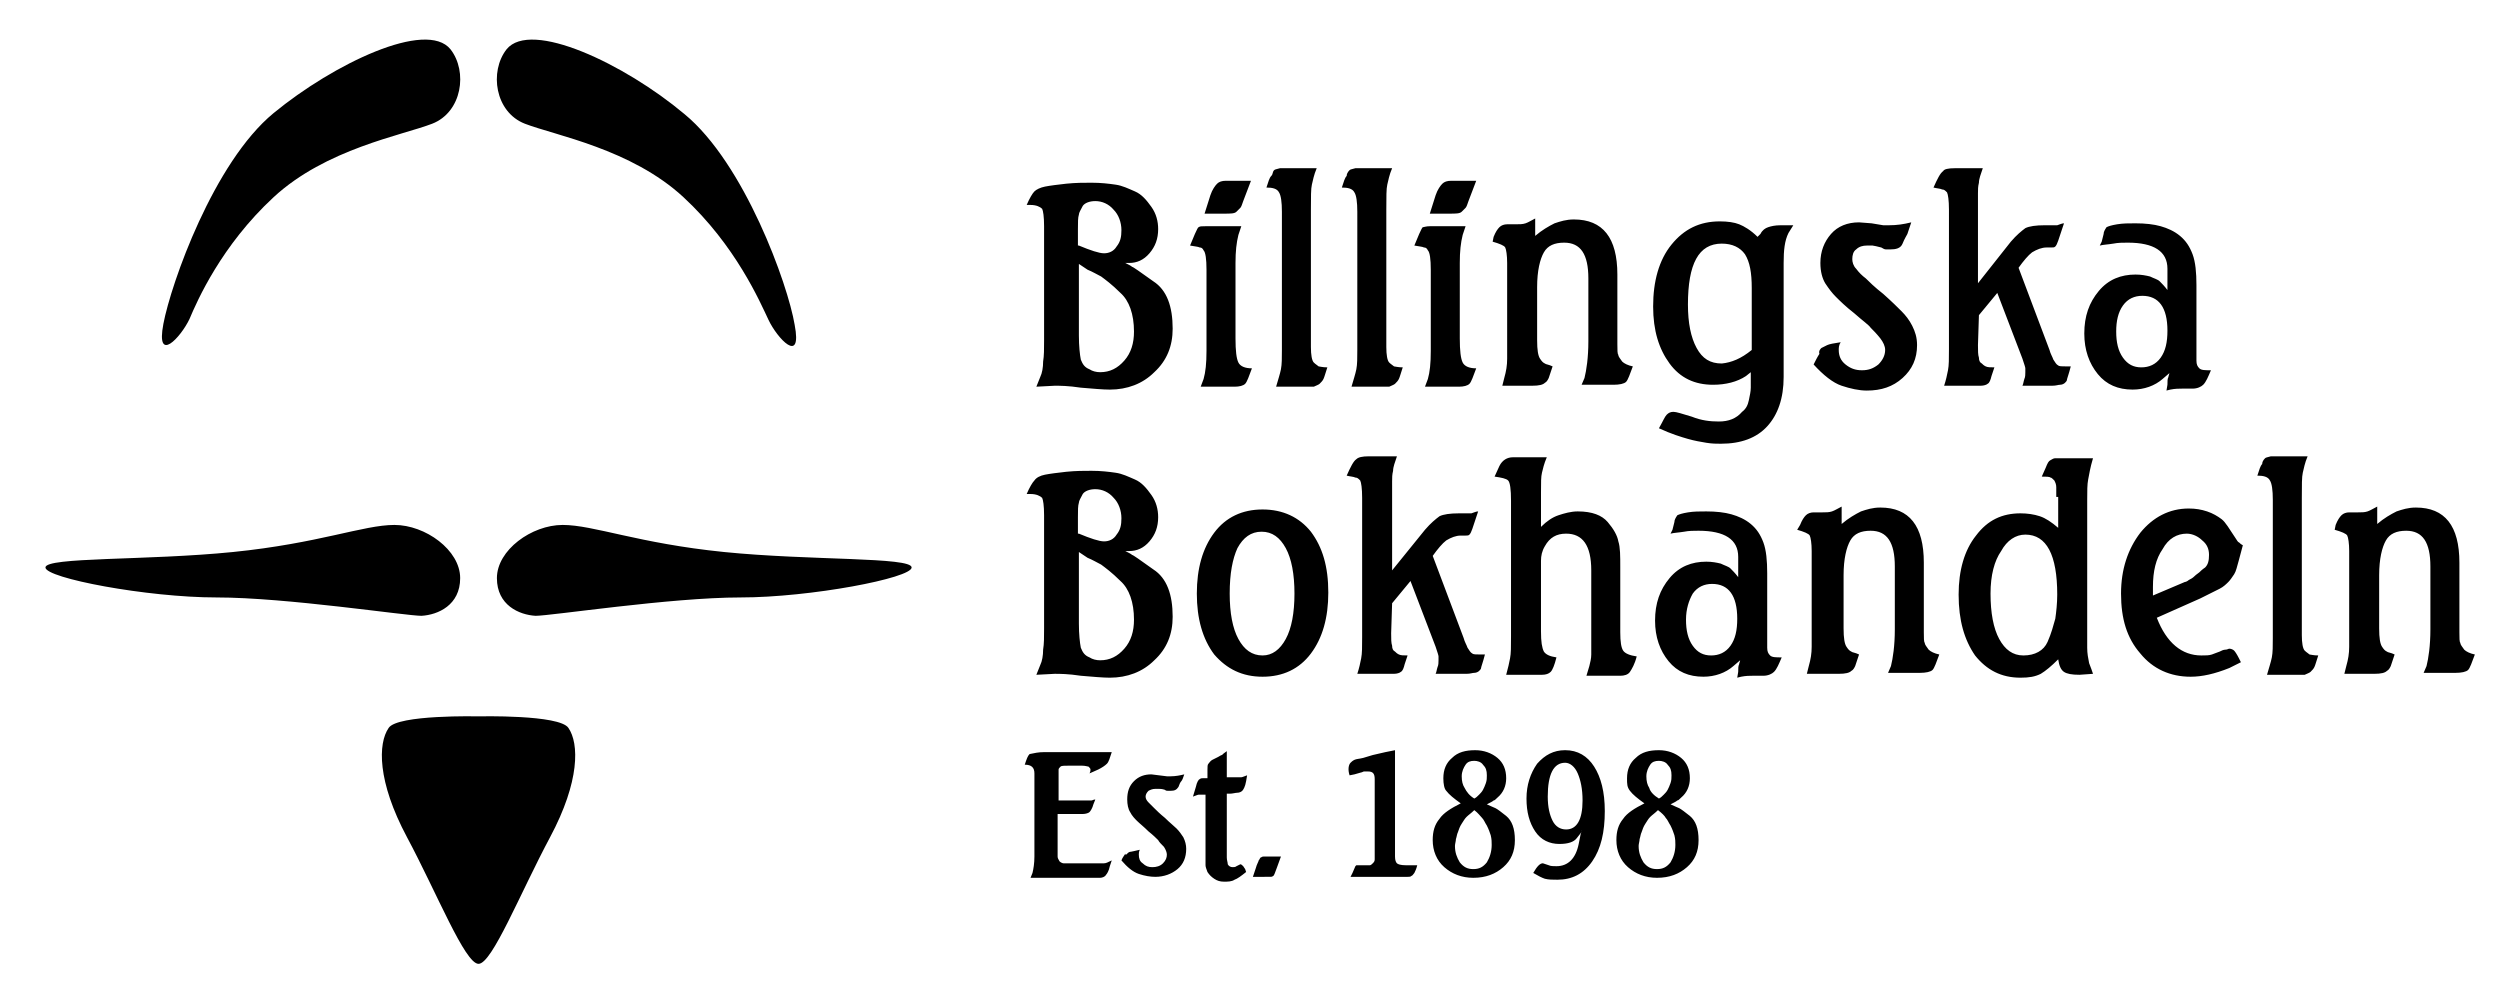 <svg xmlns="http://www.w3.org/2000/svg" viewBox="0 0 258.6 101.8"><path d="M46.6 5.1c1.8 2.3 1.2 6.5-1.9 7.7s-11 2.6-16.4 7.6-7.9 10.7-8.7 12.6c-.9 1.9-3.5 4.7-2.7.5s5.2-16.7 11.4-21.8S44.1 2 46.6 5.1zM52.4 5.1c-1.8 2.3-1.2 6.5 1.9 7.7s11 2.6 16.4 7.6 7.9 10.8 8.8 12.7c.9 1.9 3.5 4.7 2.7.5-.7-4.2-5.2-16.7-11.4-21.8C64.6 6.6 54.9 2 52.4 5.1zM51.4 59.8c0-2.9 3.6-5.5 6.8-5.5 3.2 0 7.8 1.9 16.7 2.8s19.4.5 19.4 1.6-10.5 3.1-17.7 3.1c-7.2 0-19.6 1.9-21.2 1.9-1.7-.1-4-1.1-4-3.9zM47.6 59.8c0-2.9-3.6-5.5-6.8-5.5-3.2 0-7.8 1.9-16.7 2.8s-19.4.5-19.4 1.6 10.5 3.1 17.7 3.1 19.6 1.9 21.2 1.9c1.7-.1 4-1.1 4-3.9zM49.5 99.7c-1.4 0-4.3-7.3-7.4-13.1-3.1-5.8-3-9.7-1.9-11.3.9-1.4 9.3-1.2 9.3-1.2s8.4-.2 9.3 1.2c1.1 1.6 1.2 5.5-1.9 11.3-3.1 5.8-6 13.1-7.4 13.1zM108.1 49.1c.5-.1 1.3-.2 2.2-.3 1-.1 1.8-.1 2.6-.1 1 0 1.8.1 2.5.2s1.3.4 2 .7c.7.3 1.2.9 1.7 1.6.5.7.7 1.5.7 2.3 0 1-.3 1.8-.9 2.5-.6.7-1.3 1-2.1 1h-.4c.4.2.6.3.7.4.1 0 .8.5 2.2 1.5 1.4.9 2 2.6 2 4.9 0 1.8-.6 3.3-1.9 4.5-1.2 1.2-2.8 1.8-4.6 1.8-.7 0-1.8-.1-3-.2-1.3-.2-2.2-.2-2.7-.2l-1.9.1.4-1c.2-.4.3-1 .3-1.6.1-.6.1-1.3.1-2.2V53.3c0-1-.1-1.6-.2-1.8-.2-.2-.6-.4-1.2-.4h-.4c.3-.7.6-1.2.8-1.4.2-.3.6-.5 1.1-.6zm3.5 6.1c1.2.5 2.1.8 2.6.8s1-.2 1.3-.7c.4-.5.5-1 .5-1.7 0-.8-.3-1.6-.8-2.1-.5-.6-1.2-.9-1.9-.9-.6 0-1.1.2-1.3.5-.2.4-.4.7-.4.9-.1.3-.1.8-.1 1.5v1.7zm0 1.9v7.4c0 1.1.1 2 .2 2.5.2.5.4.8.9 1 .3.2.7.3 1.1.3 1 0 1.8-.4 2.5-1.2.7-.8 1-1.8 1-3 0-1.8-.5-3.2-1.4-4-.9-.9-1.6-1.4-2-1.7-.4-.2-.9-.5-1.4-.7l-.9-.6zM130.6 52.7c2.1 0 3.8.8 5 2.3 1.2 1.6 1.8 3.6 1.8 6.3 0 2.6-.6 4.7-1.8 6.3-1.2 1.6-2.9 2.4-5 2.4s-3.7-.8-5-2.3c-1.2-1.6-1.8-3.7-1.8-6.3 0-2.6.6-4.7 1.8-6.3 1.2-1.6 2.9-2.4 5-2.4zm-3.4 8.7c0 2 .3 3.6.9 4.7.6 1.1 1.4 1.7 2.5 1.7 1 0 1.8-.6 2.4-1.7.6-1.1.9-2.7.9-4.7s-.3-3.6-.9-4.7c-.6-1.1-1.4-1.7-2.5-1.7s-1.9.6-2.5 1.7c-.5 1.1-.8 2.6-.8 4.7zM141.6 47.2h2.9c-.2.6-.4 1.1-.4 1.5-.1.4-.1.7-.1 1.1V59l3.4-4.2c.6-.7 1.1-1.1 1.5-1.4.4-.2 1.1-.3 2-.3h1.3c.3-.1.5-.2.7-.2l-.3.9-.3.9c-.1.3-.2.5-.3.6-.1.1-.2.1-.4.1h-.5c-.5 0-1 .2-1.5.5-.4.3-.9.9-1.4 1.6l3.2 8.5c.1.4.3.7.4 1 .2.3.3.5.5.6.1.1.4.1.8.1h.5c-.2.8-.4 1.3-.4 1.4 0 .1-.1.2-.2.3-.1.1-.3.2-.5.2s-.4.1-.8.1h-3.2c.1-.2.1-.4.2-.7.1-.2.1-.5.1-.7v-.4c0-.1-.1-.4-.3-1l-2.6-6.8-1.9 2.3-.1 3.1c0 .6 0 1 .1 1.3 0 .3.1.5.3.6.1.1.2.2.4.3.2.1.5.1.9.1l-.3.9c-.1.4-.2.7-.4.8-.1.1-.4.2-.7.2H140.4c.2-.6.3-1.1.4-1.6.1-.5.1-1.2.1-2.2V51.5c0-1-.1-1.6-.2-1.8-.2-.2-.3-.3-.5-.3-.2-.1-.5-.1-.9-.2.4-.9.7-1.5 1-1.7.2-.2.6-.3 1.3-.3zM155.1 48.2c.3-.6.8-.9 1.4-.9h3.5c-.3.7-.4 1.2-.5 1.6-.1.4-.1 1-.1 2v3.6c.6-.6 1.2-1 1.8-1.2.6-.2 1.3-.4 2-.4 1.5 0 2.5.4 3.1 1.1.6.7 1 1.4 1.1 2 .2.6.2 1.5.2 2.7v6.7c0 1 .1 1.6.3 1.9.2.3.7.5 1.4.6-.2.8-.5 1.3-.7 1.6-.2.3-.6.4-1 .4h-3.5l.3-1c.1-.4.2-.8.2-1.2V59c0-2.6-.9-3.8-2.6-3.8-1 0-1.7.4-2.2 1.3-.3.5-.4 1-.4 1.5v7.3c0 1.1.1 1.7.3 2.1.2.3.6.5 1.3.6-.2.8-.4 1.3-.6 1.5-.2.2-.5.3-.9.3h-3.7c.2-.7.3-1.2.4-1.7.1-.5.1-1.2.1-2.3v-14c0-1.2-.1-1.9-.3-2.1-.2-.2-.7-.3-1.4-.4l.5-1.1zM179.8 58.9v-1.3c0-1.8-1.4-2.7-4.1-2.7-.5 0-1 0-1.5.1-.6.1-1 .1-1.4.2l.2-.4.2-.8c0-.2.1-.4.3-.7.2-.1.5-.2 1.1-.3.6-.1 1.2-.1 1.9-.1 1 0 1.9.1 2.6.3.7.2 1.4.5 2 1 .6.5 1 1.1 1.3 1.9.3.8.4 1.9.4 3.2V67c0 .4.1.6.3.8.2.2.6.2 1.2.2-.3.7-.5 1.2-.8 1.5-.2.2-.6.4-1.1.4h-1.1c-.3 0-.7 0-1.2.1l-.4.1.1-.6c0-.4 0-.6.1-.8 0-.1.1-.3.1-.4l-.7.6c-.8.7-1.9 1.1-3.1 1.1-1.5 0-2.7-.5-3.6-1.6-.9-1.1-1.4-2.5-1.4-4.2 0-1.8.5-3.2 1.5-4.4 1-1.2 2.3-1.7 3.8-1.7.6 0 1.1.1 1.5.2.4.2.8.3 1 .5.2.2.5.5.8.9v-.8zm-5.4 5.2c0 1.1.2 2 .7 2.7.5.7 1.1 1 1.9 1 .8 0 1.5-.3 2-1s.7-1.6.7-2.8c0-2.4-.9-3.6-2.6-3.6-.8 0-1.5.3-2 1-.4.7-.7 1.6-.7 2.7zM186.2 54.3c.2-.5.4-.8.6-1 .2-.2.5-.3.8-.3h.9c.4 0 .7 0 1-.1.3-.1.6-.3 1-.5v1.8c.7-.6 1.4-1 2-1.3.6-.2 1.2-.4 2-.4 3 0 4.5 1.9 4.5 5.7v7.2c0 .6 0 1 .1 1.1 0 .2.2.4.4.7.2.2.6.4 1.1.5-.3.8-.5 1.4-.7 1.6-.2.2-.7.3-1.3.3h-3.3l.3-.7c.2-.8.4-2.1.4-3.8v-6.5c0-2.5-.8-3.7-2.5-3.7-1 0-1.7.3-2.1 1-.4.7-.7 1.9-.7 3.6V65c0 1 .1 1.6.3 1.9.2.3.3.4.5.5.1.1.4.1.8.3l-.4 1.2c-.1.2-.2.4-.4.5-.2.2-.6.3-1.3.3H186.9l.2-.8c.2-.7.3-1.3.3-2V57c0-.8-.1-1.4-.2-1.6-.1-.2-.6-.4-1.3-.6l.3-.5zM212.7 51.4v-1c0-.3-.1-.5-.2-.7-.2-.2-.3-.3-.4-.3-.1-.1-.5-.1-.9-.1l.4-.9c.2-.5.3-.7.5-.8.2-.1.3-.2.5-.2H216.5c-.3 1-.4 1.7-.5 2.2-.1.5-.1 1.2-.1 2.1V67c0 .6.1 1.1.2 1.6.2.5.3.8.4 1.1l-1.4.1c-.8 0-1.3-.1-1.6-.3-.3-.2-.5-.6-.6-1.3-.7.7-1.3 1.2-1.8 1.5-.6.3-1.2.4-2.1.4-2 0-3.5-.8-4.7-2.3-1.1-1.6-1.7-3.6-1.7-6.3 0-2.5.6-4.6 1.8-6.1 1.2-1.6 2.7-2.3 4.6-2.3.7 0 1.4.1 2 .3.6.2 1.2.6 1.9 1.2v-3.2zm-6.8 10c0 2 .3 3.6.9 4.7.6 1.1 1.4 1.7 2.5 1.7 1.2 0 2.1-.5 2.5-1.4.4-.9.6-1.7.8-2.4.1-.7.2-1.6.2-2.5 0-4.1-1.1-6.2-3.3-6.2-1 0-1.9.6-2.5 1.7-.7 1-1.1 2.5-1.1 4.4zM231.6 57.9c-.2.7-.3 1.2-.5 1.5-.2.3-.4.6-.6.8-.2.2-.5.5-.9.7l-2 1-4.5 2c1 2.6 2.6 3.9 4.6 3.9.5 0 .8 0 1.1-.1.3-.1.5-.2.8-.3.2-.1.4-.2.6-.2.2 0 .3-.1.4-.1.2 0 .4.1.5.2.1.1.3.4.5.8l.2.4-1.2.6c-1.5.6-2.8.9-4 .9-2.1 0-3.9-.8-5.2-2.4-1.4-1.6-2-3.6-2-6.2 0-2.5.7-4.6 2-6.3 1.3-1.6 3-2.5 5-2.5.7 0 1.3.1 1.9.3.6.2 1.1.5 1.5.8.4.3.8 1 1.4 1.9.2.3.3.5.4.5.1.1.2.2.4.3l-.4 1.5zm-8.9 3.7l3.3-1.4c.1 0 .3-.1.4-.2.2-.1.4-.2.6-.4.2-.2.4-.3.5-.4.1-.1.3-.3.6-.5.3-.3.4-.7.4-1.3 0-.6-.2-1.1-.7-1.5-.4-.4-1-.7-1.6-.7-1 0-1.9.5-2.5 1.6-.7 1-1 2.3-1 3.9v.9zM234.3 47.4c.1-.1.3-.1.6-.2H238.7c-.3.7-.4 1.3-.5 1.7-.1.4-.1 1.3-.1 2.6v14.2c0 .8.1 1.4.3 1.6.2.2.4.3.5.4.1 0 .4.1.9.1-.2.6-.3 1-.4 1.2-.1.2-.2.3-.4.5-.1.1-.4.2-.6.3h-3.9c.2-.7.4-1.3.5-1.8.1-.5.1-1.2.1-2V51.7c0-1-.1-1.7-.3-2-.2-.4-.7-.5-1.3-.5.2-.6.3-1 .5-1.2 0-.2.1-.4.3-.6zM241.6 54.3c.2-.5.4-.8.6-1 .2-.2.5-.3.8-.3h.9c.4 0 .7 0 1-.1.3-.1.6-.3 1-.5v1.8c.7-.6 1.4-1 2-1.3.6-.2 1.2-.4 2-.4 3 0 4.5 1.9 4.5 5.7v7.2c0 .6 0 1 .1 1.1 0 .2.2.4.4.7.2.2.6.4 1.1.5-.3.8-.5 1.4-.7 1.6-.2.2-.7.3-1.3.3h-3.3l.3-.7c.2-.8.4-2.1.4-3.8v-6.5c0-2.5-.8-3.7-2.5-3.7-1 0-1.7.3-2.1 1-.4.7-.7 1.9-.7 3.6V65c0 1 .1 1.6.3 1.9.2.3.3.4.5.5.1.1.4.1.8.3l-.4 1.2c-.1.2-.2.4-.4.5-.2.2-.6.3-1.3.3h-3.1l.2-.8c.2-.7.3-1.3.3-2V57c0-.8-.1-1.4-.2-1.6-.1-.2-.6-.4-1.3-.6l.1-.5z"/><g><path d="M108.1 19.3c.5-.1 1.3-.2 2.2-.3 1-.1 1.8-.1 2.6-.1 1 0 1.8.1 2.5.2s1.3.4 2 .7c.7.3 1.2.9 1.7 1.6.5.7.7 1.5.7 2.3 0 1-.3 1.8-.9 2.5-.6.7-1.3 1-2.1 1h-.4c.4.2.6.3.7.4.1 0 .8.5 2.2 1.5 1.4.9 2 2.6 2 4.9 0 1.8-.6 3.3-1.9 4.5-1.2 1.2-2.8 1.8-4.6 1.8-.7 0-1.8-.1-3-.2-1.3-.2-2.2-.2-2.7-.2l-1.9.1.4-1c.2-.4.3-1 .3-1.6.1-.6.1-1.3.1-2.2V23.4c0-1-.1-1.6-.2-1.8-.2-.2-.6-.4-1.2-.4h-.4c.3-.7.6-1.2.8-1.4.2-.2.6-.4 1.1-.5zm3.5 6.1c1.2.5 2.1.8 2.6.8s1-.2 1.3-.7c.4-.5.5-1 .5-1.7 0-.8-.3-1.6-.8-2.1-.5-.6-1.2-.9-1.9-.9-.6 0-1.1.2-1.3.5-.2.4-.4.7-.4.9-.1.3-.1.8-.1 1.5v1.7zm0 1.9v7.4c0 1.1.1 2 .2 2.5.2.5.4.8.9 1 .3.2.7.3 1.1.3 1 0 1.8-.4 2.5-1.2.7-.8 1-1.8 1-3 0-1.8-.5-3.2-1.4-4-.9-.9-1.6-1.4-2-1.7-.4-.2-.9-.5-1.4-.7l-.9-.6zM123.6 24.2c.2-.4.3-.7.4-.7.1-.1.3-.1.7-.1H128.4l-.3.9c-.2.8-.3 1.7-.3 2.9V35c0 1.3.1 2.1.3 2.5.2.4.7.6 1.4.6-.3.8-.5 1.4-.7 1.6-.2.2-.6.3-1.1.3h-3.5l.3-.8c.2-.7.3-1.6.3-2.9v-8.4c0-1.1-.1-1.8-.3-2-.1-.2-.2-.3-.4-.3-.2-.1-.5-.1-1-.2l.5-1.2zm1.6-4c.2-.6.5-1 .7-1.2.2-.2.5-.3.9-.3h2.6l-.8 2.1c-.1.3-.2.6-.3.7l-.4.4c-.2.2-.6.2-1.3.2h-2l.6-1.9zM131.8 17.6c.1-.1.3-.1.6-.2H136.2c-.3.7-.4 1.3-.5 1.7-.1.4-.1 1.3-.1 2.6v14.2c0 .8.1 1.4.3 1.6.2.2.4.3.5.4.1 0 .4.1.9.1-.2.6-.3 1-.4 1.2-.1.2-.2.3-.4.5-.1.1-.4.2-.6.3H132c.2-.7.4-1.3.5-1.8.1-.5.1-1.2.1-2V21.9c0-1-.1-1.7-.3-2-.2-.4-.7-.5-1.3-.5.2-.6.3-1 .5-1.2s.1-.4.3-.6zM139.6 17.6c.1-.1.3-.1.6-.2H144c-.3.7-.4 1.3-.5 1.7-.1.4-.1 1.3-.1 2.6v14.2c0 .8.1 1.4.3 1.6.2.2.4.3.5.4.1 0 .4.1.9.1-.2.6-.3 1-.4 1.2-.1.2-.2.3-.4.5-.1.1-.4.2-.6.3h-3.9c.2-.7.4-1.3.5-1.8.1-.5.1-1.2.1-2V21.9c0-1-.1-1.7-.3-2-.2-.4-.7-.5-1.3-.5.2-.6.3-1 .5-1.2 0-.2.1-.4.3-.6zM146.8 24.2c.2-.4.3-.7.4-.7s.3-.1.7-.1H151.6l-.3.9c-.2.8-.3 1.7-.3 2.9V35c0 1.3.1 2.1.3 2.5.2.4.7.6 1.4.6-.3.8-.5 1.4-.7 1.6-.2.2-.6.3-1.1.3h-3.5l.3-.8c.2-.7.3-1.6.3-2.9v-8.4c0-1.1-.1-1.8-.3-2-.1-.2-.2-.3-.4-.3-.2-.1-.5-.1-1-.2l.5-1.2zm1.7-4c.2-.6.5-1 .7-1.2.2-.2.5-.3.9-.3h2.6l-.8 2.1c-.1.3-.2.6-.3.7l-.4.4c-.2.2-.6.2-1.3.2h-2l.6-1.9zM154.5 24.5c.2-.5.4-.8.6-1 .2-.2.5-.3.8-.3h.9c.4 0 .7 0 1-.1.3-.1.6-.3 1-.5v1.8c.7-.6 1.4-1 2-1.3.6-.2 1.2-.4 2-.4 3 0 4.5 1.9 4.5 5.7v7.2c0 .6 0 1 .1 1.1 0 .2.2.4.4.7.2.2.6.4 1.1.5-.3.8-.5 1.4-.7 1.6-.2.2-.7.3-1.3.3h-3.3l.3-.7c.2-.8.4-2.1.4-3.8v-6.5c0-2.5-.8-3.7-2.5-3.7-1 0-1.7.3-2.1 1-.4.7-.7 1.9-.7 3.6v5.5c0 1 .1 1.6.3 1.9.2.3.3.4.5.5.1.1.4.1.8.3l-.4 1.2c-.1.2-.2.4-.4.5-.2.2-.6.3-1.3.3h-3.1l.2-.8c.2-.7.3-1.3.3-2V27.2c0-.8-.1-1.4-.2-1.6-.1-.2-.6-.4-1.3-.6l.1-.5zM182.1 24.2c.2-.4.5-.6.8-.7.3-.1.7-.2 1.3-.2h1.3l-.5.8c-.4.8-.5 1.8-.5 3.1V39c0 2.2-.6 3.9-1.7 5.1-1.1 1.2-2.7 1.8-4.8 1.8-.4 0-.9 0-1.5-.1s-1.2-.2-1.9-.4-1.7-.5-3-1.1c.4-.7.6-1.2.8-1.4.2-.2.4-.3.7-.3.3 0 .9.2 1.9.5 1 .4 1.9.5 2.8.5 1 0 1.8-.3 2.4-1 .4-.3.6-.7.7-1.2.1-.5.2-.9.2-1.3v-1.6l-.5.4c-.9.6-2.1.9-3.4.9-1.9 0-3.4-.7-4.5-2.2-1.1-1.5-1.7-3.4-1.7-5.9 0-2.6.6-4.8 1.9-6.4 1.3-1.6 2.9-2.4 5-2.4.8 0 1.5.1 2 .3.5.2 1.2.6 1.9 1.3l.3-.3zm-.9 12v-6.4c0-1.6-.2-2.7-.7-3.5-.5-.7-1.3-1.1-2.4-1.1-2.4 0-3.5 2.1-3.5 6.3 0 1.9.3 3.4.9 4.5.6 1.1 1.4 1.6 2.6 1.6 1-.1 2-.5 3.1-1.4zM188.4 36l.6-.3c.2-.1.7-.2 1.4-.3-.2.3-.2.6-.2.8 0 .6.2 1.1.7 1.5.5.4 1 .6 1.7.6s1.2-.2 1.7-.6c.4-.4.7-.9.7-1.5 0-.4-.2-.8-.5-1.2-.4-.5-.7-.8-1-1.1-.2-.3-.8-.7-1.7-1.5-.9-.7-1.5-1.3-1.9-1.7-.4-.4-.7-.8-1.1-1.4-.3-.5-.5-1.2-.5-2.1 0-1.2.4-2.2 1.1-3 .7-.8 1.7-1.2 2.9-1.2l1.3.1 1.2.2h.6c.8 0 1.5-.1 2.3-.3l-.4 1.2c-.1.2-.3.5-.5 1s-.7.6-1.3.6h-.4c-.2 0-.3-.1-.5-.2-.4-.1-.8-.2-.9-.2h-.6c-.4 0-.8.1-1.1.4-.3.2-.4.6-.4 1 0 .3.1.7.4 1 .3.4.6.7 1 1 .3.3.9.9 1.8 1.6.9.8 1.5 1.4 1.9 1.8.4.4.8.9 1.1 1.5.3.6.5 1.2.5 2 0 1.4-.5 2.5-1.5 3.4-1 .9-2.2 1.3-3.7 1.3-.8 0-1.7-.2-2.6-.5-.9-.3-1.9-1.1-2.9-2.2.2-.4.4-.8.6-1.1-.1-.3.1-.5.2-.6zM202.2 17.4h2.9c-.2.6-.4 1.1-.4 1.5-.1.4-.1.7-.1 1.1v9.3L208 25c.6-.7 1.1-1.1 1.5-1.4.4-.2 1.1-.3 2-.3h1.3c.3-.1.5-.2.7-.2l-.3.9-.3.9c-.1.3-.2.5-.3.6-.1.1-.2.1-.4.1h-.5c-.5 0-1 .2-1.5.5-.4.3-.9.9-1.4 1.6l3.2 8.5c.1.4.3.7.4 1 .2.3.3.5.5.6.1.1.4.1.8.1h.5c-.2.8-.4 1.3-.4 1.4 0 .1-.1.2-.2.3-.1.1-.3.2-.5.2s-.4.1-.8.1H209.2c.1-.2.1-.4.2-.7.1-.2.1-.5.1-.7v-.4c0-.1-.1-.4-.3-1l-2.6-6.8-1.9 2.3-.1 3.1c0 .6 0 1 .1 1.3 0 .3.1.5.3.6.1.1.2.2.4.3.2.1.5.1.9.1l-.3.9c-.1.4-.2.7-.4.8-.1.1-.4.2-.7.2H201.1c.2-.6.3-1.1.4-1.6.1-.5.1-1.2.1-2.2V21.7c0-1-.1-1.6-.2-1.8-.2-.2-.3-.3-.5-.3-.2-.1-.5-.1-.9-.2.4-.9.7-1.5 1-1.7.1-.2.5-.3 1.2-.3zM224.2 29.1v-1.3c0-1.8-1.4-2.7-4.1-2.7-.5 0-1 0-1.5.1-.6.1-1 .1-1.4.2l.2-.4.2-.8c0-.2.1-.4.3-.7.2-.1.5-.2 1.1-.3.6-.1 1.2-.1 1.9-.1 1 0 1.9.1 2.6.3.7.2 1.4.5 2 1 .6.5 1 1.1 1.3 1.9.3.8.4 1.9.4 3.2V37.3c0 .4.1.6.3.8.2.2.6.2 1.2.2-.3.7-.5 1.2-.8 1.5-.2.2-.6.4-1.1.4h-1.1c-.3 0-.7 0-1.2.1l-.4.1.1-.6c0-.4 0-.6.1-.8 0-.1.1-.3.1-.4l-.7.6c-.8.7-1.9 1.1-3.1 1.1-1.5 0-2.7-.5-3.6-1.6-.9-1.1-1.4-2.5-1.4-4.2 0-1.8.5-3.2 1.5-4.4 1-1.2 2.3-1.7 3.8-1.7.6 0 1.1.1 1.5.2.4.2.8.3 1 .5.2.2.5.5.8.9v-.9zm-5.3 5.2c0 1.1.2 2 .7 2.7s1.1 1 1.9 1c.8 0 1.5-.3 2-1s.7-1.6.7-2.8c0-2.4-.9-3.6-2.6-3.6-.8 0-1.5.3-2 1s-.7 1.6-.7 2.7z"/></g><g><path d="M108 77.8h7c-.2.6-.3 1-.5 1.2-.2.2-.5.4-.9.6l-.9.4c.1-.2.1-.3.1-.4 0-.1-.1-.2-.2-.3-.1 0-.3-.1-.7-.1h-1.3c-.5 0-.8 0-.9.1-.1.1-.2.2-.2.3v3.2H112.9c.1 0 .2-.1.4-.1l-.2.5c-.1.4-.3.7-.4.8-.1.1-.4.2-.7.2h-2.6V88.6c0 .2.1.3.2.5.1.1.3.2.4.2h4.2c.2 0 .4-.1.8-.3l-.2.6c-.1.5-.3.8-.4.9-.1.2-.4.3-.6.3h-7.2l.2-.5c.1-.4.2-1 .2-1.7V80c0-.6-.3-.9-1-.9.2-.6.3-.9.5-1.1.5-.1.9-.2 1.5-.2zM116.6 88.3c.1-.1.2-.2.4-.2.1 0 .4-.1.9-.2-.1.2-.1.4-.1.5 0 .4.1.7.4.9.3.3.6.4 1 .4s.8-.1 1.1-.4c.3-.3.4-.6.4-.9 0-.2-.1-.5-.3-.8-.3-.3-.5-.5-.6-.7-.2-.2-.5-.5-1-.9-.5-.5-.9-.8-1.2-1.1-.2-.2-.5-.5-.7-.9-.2-.3-.3-.8-.3-1.3 0-.8.2-1.4.7-1.9.5-.5 1.1-.7 1.8-.7l.8.1.8.1h.4c.5 0 1-.1 1.4-.2-.1.3-.2.6-.3.7-.1.1-.2.3-.3.6-.2.3-.4.4-.8.4h-.3c-.1 0-.2 0-.3-.1-.3-.1-.5-.1-.6-.1h-.4c-.3 0-.5.1-.7.2-.2.2-.3.4-.3.6 0 .2.1.4.3.6l.6.6c.2.2.6.6 1.1 1 .5.5.9.8 1.2 1.1.3.3.5.6.7.9.2.4.3.8.3 1.2 0 .9-.3 1.6-.9 2.1-.6.5-1.4.8-2.3.8-.5 0-1.1-.1-1.7-.3-.6-.2-1.2-.7-1.8-1.4.1-.3.3-.5.4-.7 0 .2.1.1.2 0zM123.7 81.4c.1-.5.3-.8.4-.8.1-.1.2-.1.3-.1h.5V79.6c0-.3 0-.5.1-.6.1-.1.2-.3.4-.4l.6-.3c.2-.1.3-.2.4-.2.1-.1.2-.2.5-.4v2.7h1.5c.1 0 .3-.1.6-.2l-.1.6c-.1.6-.3.9-.4 1-.1.1-.3.2-.5.2s-.5.1-.8.1h-.3V88.7c0 .3.1.5.1.7.1.2.3.3.5.3.1 0 .3 0 .4-.1l.2-.1.2-.1c.1 0 .2.1.3.2l.2.3.1.3c-.5.4-.9.7-1.2.8-.3.2-.7.2-1.1.2-.4 0-.7-.1-1-.3-.3-.2-.5-.4-.7-.7-.1-.3-.2-.5-.2-.7v-7.3h-.7c-.1 0-.3.1-.6.2l.3-1zM129.9 89.8c.1-.4.3-.7.3-.8.1-.1.1-.2.2-.3.1 0 .1-.1.3-.1H132.5l-.4 1.1c-.2.5-.3.9-.4.9-.1.1-.2.1-.3.1H129.6l.3-.9zM139.7 78.9c.1-.1.2-.2.4-.3.2-.1.5-.1.9-.2l1-.3 1.3-.3 1-.2v11c0 .4.1.6.2.7.1.1.4.2.9.2h1.2c-.1.4-.2.6-.3.8-.1.1-.2.3-.3.3-.1.1-.2.1-.4.1h-5.9l.2-.4.3-.7.1-.1h1.4c.1 0 .2-.1.3-.2.1-.1.2-.2.2-.4v-8.3c0-.6-.2-.8-.7-.8h-.4c-.1 0-.2.1-.3.1l-.7.2-.5.1c-.2-.6-.1-1.1.1-1.3zM149.3 80.5c0-.9.3-1.6.9-2.1.6-.6 1.4-.8 2.4-.8.9 0 1.7.3 2.3.8.6.5.9 1.2.9 2.1 0 .8-.3 1.5-.9 2-.2.2-.3.3-.4.3-.1.1-.3.2-.7.4.4.2.7.3.9.4.2.1.6.4 1.1.8.6.5.9 1.3.9 2.5s-.4 2.1-1.2 2.8c-.8.7-1.8 1.1-3.1 1.1-1.2 0-2.2-.4-3-1.1-.8-.7-1.2-1.7-1.2-2.8 0-.9.2-1.6.7-2.2.4-.6 1.2-1.1 2.2-1.6-.7-.5-1.2-.9-1.5-1.3-.2-.2-.3-.7-.3-1.3zm3.2 3.3c-.3.3-.6.5-.8.7-.2.2-.3.4-.5.7-.2.3-.3.6-.4.9-.1.2-.1.4-.2.7 0 .2-.1.5-.1.7 0 .7.2 1.2.5 1.7.4.5.8.7 1.4.7.6 0 1-.2 1.4-.7.3-.5.5-1.1.5-1.8 0-.3 0-.6-.1-1-.1-.3-.2-.6-.4-1-.2-.3-.3-.6-.5-.8-.2-.2-.4-.5-.8-.8zm0-1.2c.2-.1.3-.2.5-.4.1-.1.3-.3.4-.5.1-.2.2-.4.3-.7.1-.3.1-.5.1-.8 0-.5-.1-.8-.4-1.1-.2-.3-.6-.4-.9-.4-.4 0-.7.1-.9.4-.2.3-.4.7-.4 1.2s.1.9.3 1.2c.2.4.5.8 1 1.1zM159.6 89.3l.3.1.3.1c.2.1.5.1.8.1 1.2 0 2-.8 2.3-2.3l.2-1 .2-.6c0 .1-.1.2-.1.3 0 .1-.2.3-.5.7-.3.4-.9.6-1.8.6-1 0-1.9-.4-2.5-1.3-.6-.9-.9-2-.9-3.4s.4-2.6 1.1-3.6c.8-.9 1.7-1.4 2.9-1.4 1.3 0 2.3.6 3 1.7.7 1.1 1.1 2.6 1.1 4.6 0 2.2-.4 3.9-1.3 5.2-.9 1.3-2.1 1.9-3.6 1.9-.5 0-.9 0-1.3-.1-.3-.1-.7-.3-1.2-.6.4-.7.7-1 1-1zm.5-6.9c0 1.1.2 1.9.5 2.5.3.6.8.9 1.4.9 1.1 0 1.7-1 1.7-3 0-1.2-.2-2.1-.5-2.8-.3-.7-.8-1.1-1.3-1.1-1.2 0-1.8 1.2-1.8 3.5zM168.3 80.5c0-.9.3-1.6.9-2.1.6-.6 1.4-.8 2.4-.8.9 0 1.7.3 2.3.8.6.5.9 1.2.9 2.1 0 .8-.3 1.5-.9 2-.2.2-.3.3-.4.3-.1.1-.3.2-.7.4.4.2.7.3.9.4.2.1.6.4 1.1.8.6.5.9 1.3.9 2.5s-.4 2.1-1.2 2.8c-.8.7-1.8 1.1-3.1 1.1-1.2 0-2.2-.4-3-1.1-.8-.7-1.2-1.7-1.2-2.8 0-.9.2-1.6.7-2.2.4-.6 1.2-1.1 2.2-1.6-.7-.5-1.2-.9-1.5-1.3s-.3-.7-.3-1.3zm3.2 3.3c-.3.3-.6.5-.8.7-.2.2-.3.4-.5.7-.2.3-.3.6-.4.9-.1.2-.1.4-.2.7 0 .2-.1.5-.1.7 0 .7.2 1.2.5 1.7.4.5.8.7 1.4.7.6 0 1-.2 1.4-.7.3-.5.5-1.1.5-1.8 0-.3 0-.6-.1-1-.1-.3-.2-.6-.4-1-.2-.3-.3-.6-.5-.8-.1-.2-.4-.5-.8-.8zm.1-1.2c.2-.1.3-.2.5-.4.1-.1.3-.3.4-.5.1-.2.2-.4.3-.7.1-.3.1-.5.1-.8 0-.5-.1-.8-.4-1.1-.2-.3-.6-.4-.9-.4-.4 0-.7.1-.9.4-.2.3-.4.7-.4 1.2s.1.9.3 1.2c.1.4.5.8 1 1.1z"/></g></svg>

